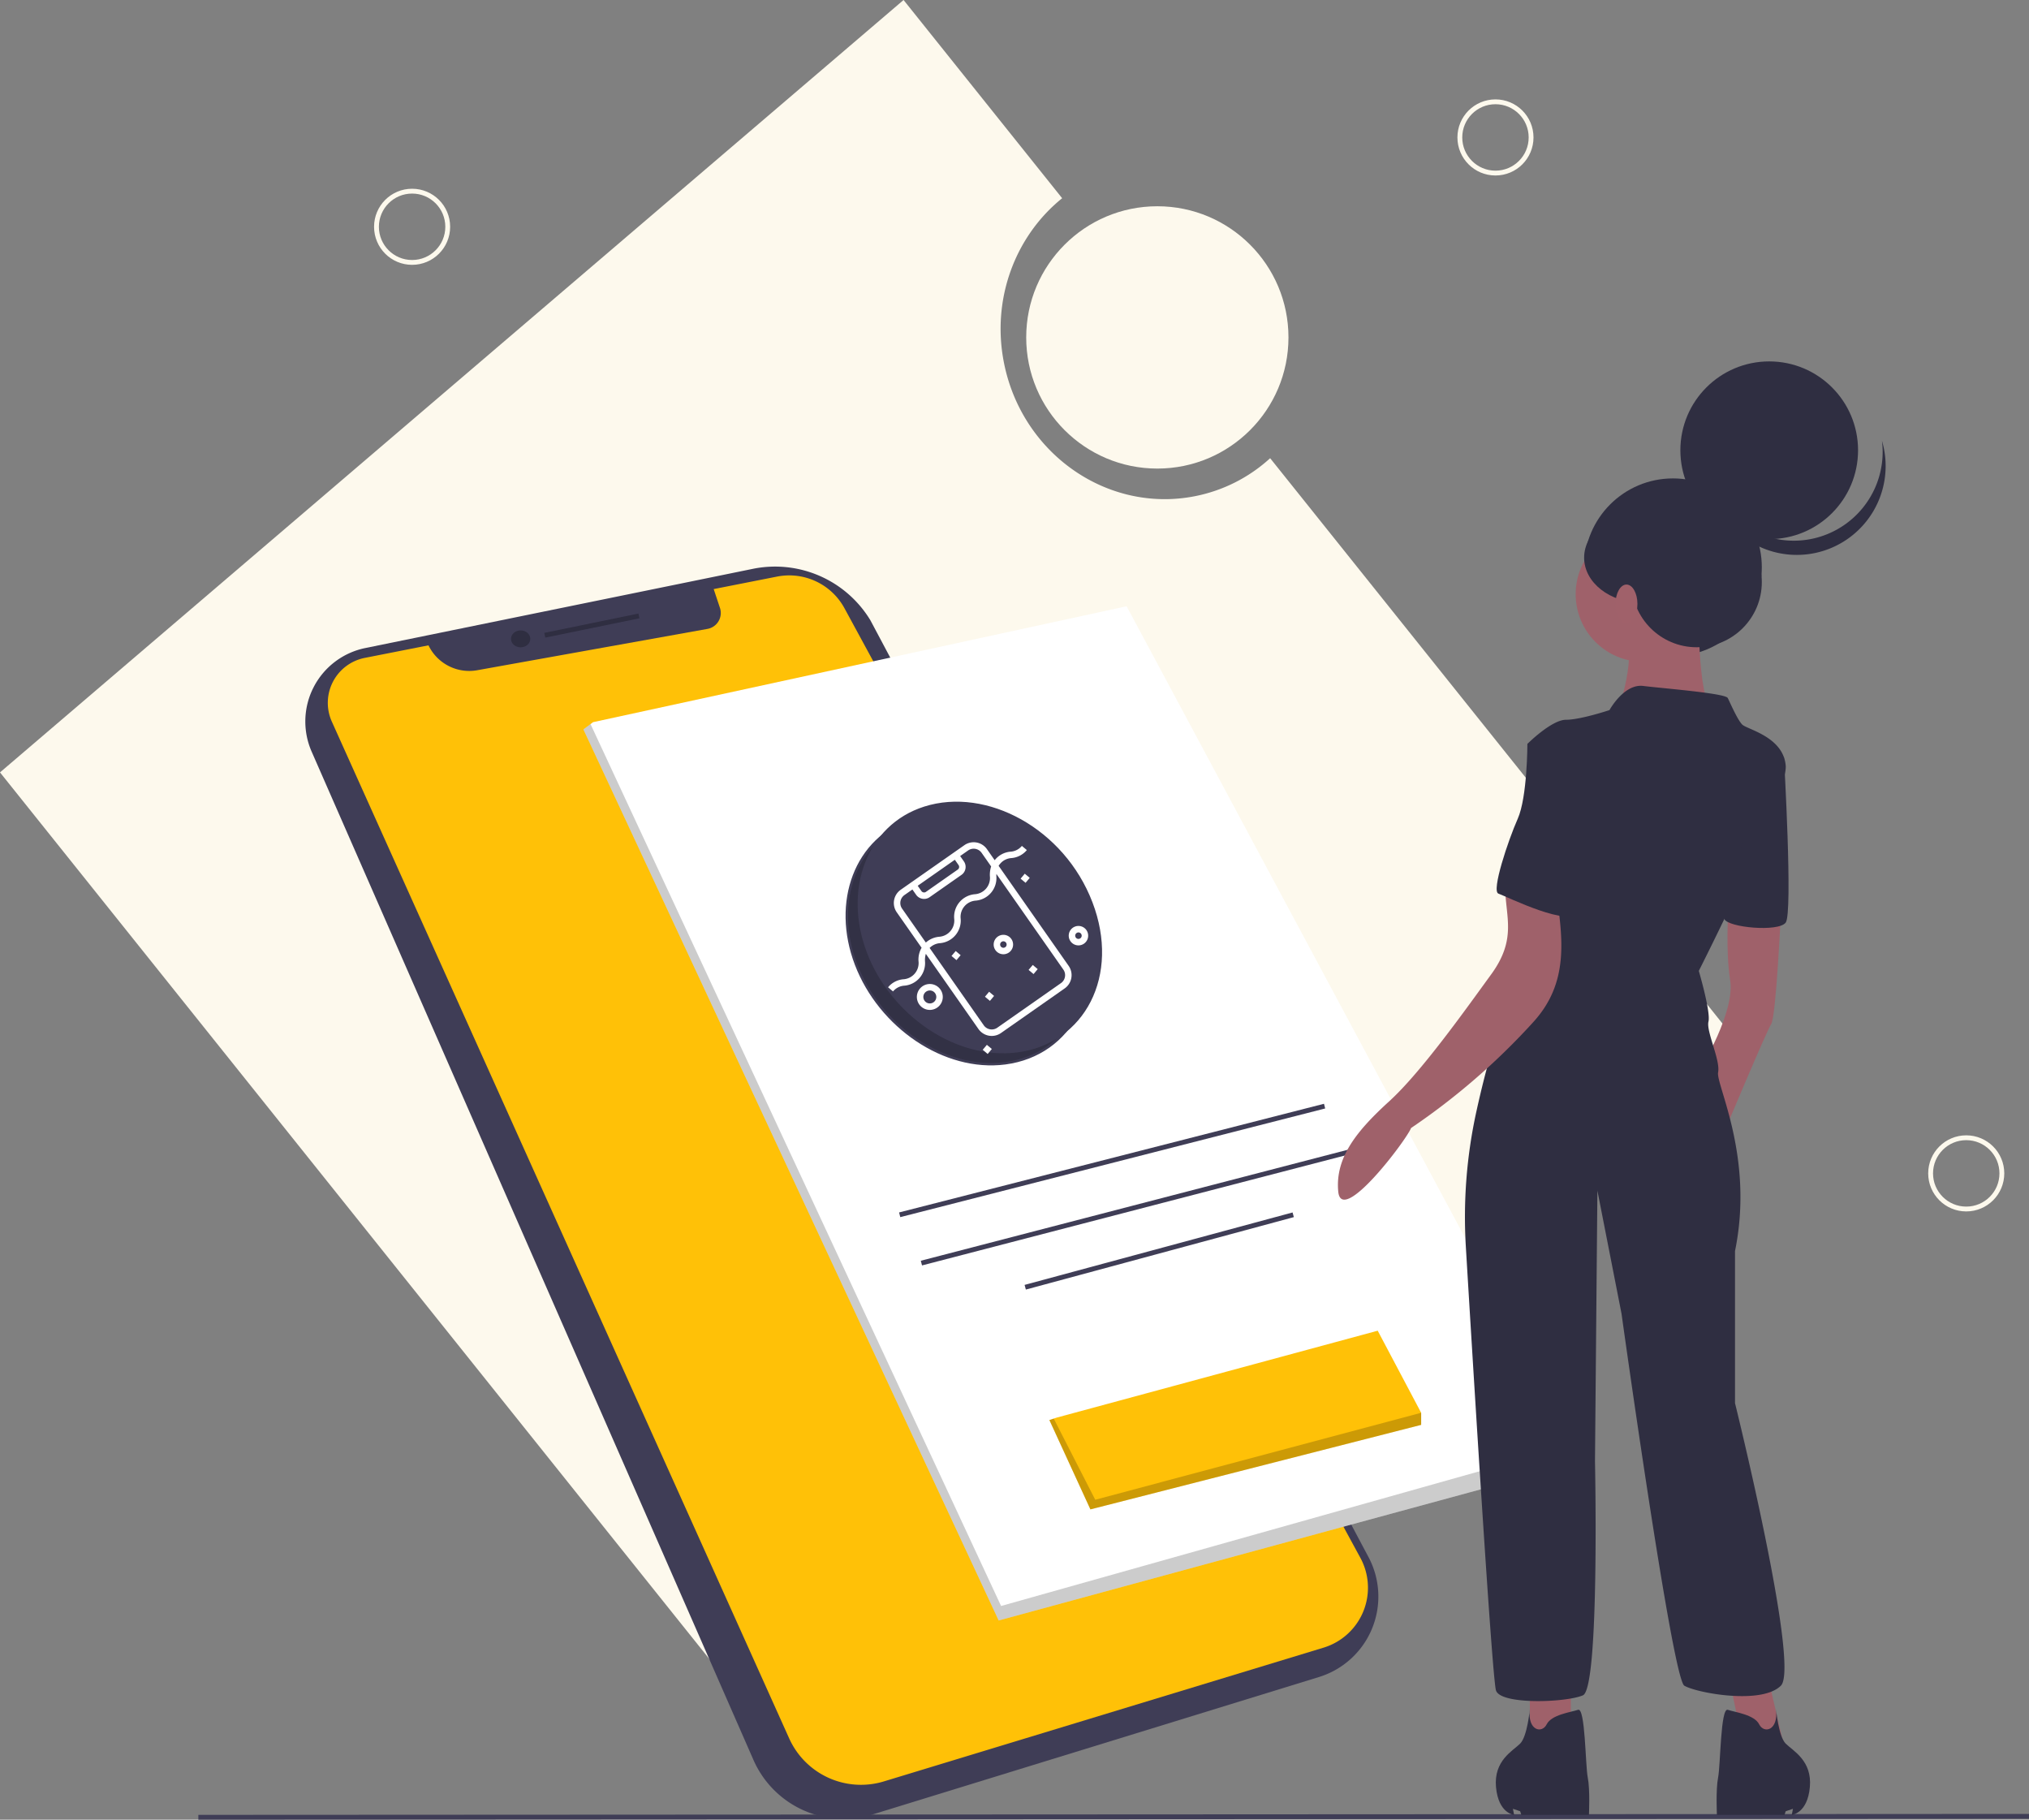 <svg xmlns="http://www.w3.org/2000/svg" width="840.424" height="753.564" viewBox="0 0 840.424 753.564">
  <rect x="0" y="0" width="840.424" height="753.564" fill="#808080" stroke="none"/>
  <g id="undraw_mobile_app_0irr" transform="translate(0)">
    <path id="Path_1" data-name="Path 1" d="M833.692,503.9,641.028,263.142a64.686,64.686,0,0,1-31.158,15.733c-36.271,7.143-71.693-17.626-79.117-55.323-5.248-26.648,4.911-52.608,24.123-68.069L489.182,73.392,114.923,393.254,459.432,823.762Z" transform="translate(-114.923 -73.392)" fill="#fdf9ed"/>
    <path id="Path_2" data-name="Path 2" d="M426.738,308.962l-160.526,32.8A31.042,31.042,0,0,0,244,384.639L427,802.192a40.777,40.777,0,0,0,49.3,22.617L661.26,767.868a34.839,34.839,0,0,0,20.509-49.656L475.434,330.239a46.151,46.151,0,0,0-48.7-21.277Z" transform="translate(-114.923 -73.392)" fill="#3f3d56"/>
    <path id="Path_3" data-name="Path 3" d="M266.008,345.836l26.394-5.2h0a18.73,18.73,0,0,0,20.185,10.31l95.38-17.119a6.691,6.691,0,0,0,5.165-8.7l-2.595-7.784,26.27-5.18a26.027,26.027,0,0,1,27.9,13.109L678.393,718.513a25.937,25.937,0,0,1-15.242,37.2L481.039,811.1A32.619,32.619,0,0,1,441.8,793.279L252.375,372.236a18.974,18.974,0,0,1,13.633-26.4Z" transform="translate(-114.923 -73.392)" fill="#ffc107"/>
    <line id="Line_1" data-name="Line 1" x1="39" y2="8" transform="translate(225.654 255.064)" fill="none" stroke="#2f2e41" stroke-miterlimit="10" stroke-width="2"/>
    <ellipse id="Ellipse_1" data-name="Ellipse 1" cx="4" cy="3.5" rx="4" ry="3.5" transform="translate(211.654 261.064)" fill="#2f2e41"/>
    <path id="Path_4" data-name="Path 4" d="M241.654,302.064l172,369,239-65v-8l-186-347-221,48-1.05.79Z" fill="#fff"/>
    <path id="Path_5" data-name="Path 5" d="M241.654,302.064l172,369,239-65v-8l-238,67L244.6,299.854Z" opacity="0.2"/>
    <line id="Line_2" data-name="Line 2" x1="176" y2="45" transform="translate(372.654 458.064)" fill="#3f3d56" stroke="#3f3d56" stroke-miterlimit="10" stroke-width="2"/>
    <line id="Line_3" data-name="Line 3" x1="177" y2="46" transform="translate(381.654 477.064)" fill="#3f3d56" stroke="#3f3d56" stroke-miterlimit="10" stroke-width="2"/>
    <line id="Line_4" data-name="Line 4" x1="111" y2="30" transform="translate(424.654 503.064)" fill="#3f3d56" stroke="#3f3d56" stroke-miterlimit="10" stroke-width="2"/>
    <path id="Path_6" data-name="Path 6" d="M434.654,588.064l16.21,35.29.79,1.71,2.76-.7,134.24-34.3v-5l-18-34-133,36-1.19.4Z" fill="#ffc107"/>
    <path id="Path_7" data-name="Path 7" d="M434.654,588.064l16.21,35.29.79,1.71,2.76-.7,134.24-34.3v-5l-135,36-17.19-33.6Z" opacity="0.2"/>
    <path id="Path_31" data-name="Path 31" d="M0,0,758.27-.389" transform="translate(82.154 752.564)" fill="none" stroke="#3f3d56" stroke-width="2"/>
    <path id="Path_8" data-name="Path 8" d="M561.476,452.373c-11.451-29.927-43.072-47.077-68.457-39-23.269,7.407-32.828,33.692-23.048,59.25s36.391,43.838,61.252,40.592C558.344,509.676,572.927,482.3,561.476,452.373Z" transform="translate(-114.923 -73.392)" fill="#3f3d56" stroke="#3f3d56" stroke-miterlimit="10" stroke-width="2"/>
    <path id="Path_9" data-name="Path 9" d="M561.476,452.373c-11.451-29.927-43.072-47.077-68.457-39-23.269,7.407-32.828,33.692-23.048,59.25s36.391,43.838,61.252,40.592C558.344,509.676,572.927,482.3,561.476,452.373Z" transform="translate(-114.923 -73.392)" opacity="0.2"/>
    <path id="Path_10" data-name="Path 10" d="M566.476,447.373c-11.451-29.927-43.072-47.077-68.457-39-23.269,7.407-32.828,33.692-23.048,59.25s36.391,43.838,61.252,40.592C563.344,504.676,577.927,477.3,566.476,447.373Z" transform="translate(-114.923 -73.392)" fill="#3f3d56" stroke="#3f3d56" stroke-miterlimit="10" stroke-width="2"/>
    <circle id="Ellipse_2" data-name="Ellipse 2" cx="14.756" cy="14.756" r="14.756" transform="translate(604.673 42.16)" fill="none" stroke="#fdf9ed" stroke-miterlimit="10" stroke-width="2"/>
    <circle id="Ellipse_3" data-name="Ellipse 3" cx="14.756" cy="14.756" r="14.756" transform="translate(799.673 471.16)" fill="none" stroke="#fdf9ed" stroke-miterlimit="10" stroke-width="2"/>
    <circle id="Ellipse_4" data-name="Ellipse 4" cx="14.756" cy="14.756" r="14.756" transform="translate(155.94 79.16)" fill="none" stroke="#fdf9ed" stroke-miterlimit="10" stroke-width="2"/>
    <circle id="Ellipse_5" data-name="Ellipse 5" cx="54.315" cy="54.315" r="54.315" transform="translate(425.061 85.414)" fill="#fdf9ed"/>
    <circle id="Ellipse_6" data-name="Ellipse 6" cx="36.8" cy="36.8" r="36.8" transform="translate(656.154 198.117)" fill="#2f2e41"/>
    <path id="Path_11" data-name="Path 11" d="M732.654,696.064l7,30h-17l-7-34Z" fill="#9f616a"/>
    <path id="Path_12" data-name="Path 12" d="M650.654,696.064v28l-17,2v-30Z" fill="#9f616a"/>
    <path id="Path_13" data-name="Path 13" d="M852.577,451.456s-2,43-4,46-20,46-20,46l-9-28s14-23,12-36-.74-29-.74-29Z" transform="translate(-114.923 -73.392)" fill="#9f616a"/>
    <circle id="Ellipse_7" data-name="Ellipse 7" cx="28" cy="28" r="28" transform="translate(652.654 218.064)" fill="#9f616a"/>
    <path id="Path_14" data-name="Path 14" d="M818.577,322.456s-1,40,6,46-40,1-40,1,10-28,2-34S818.577,322.456,818.577,322.456Z" transform="translate(-114.923 -73.392)" fill="#9f616a"/>
    <path id="Path_15" data-name="Path 15" d="M781.577,367.456s6-11,14-10,34,3,35,5,4,9,6,11,17,5,18,17-36,85-36,85,5,17,4,21,5,16,4,21,15,35,7,74v63s27,109,19,117-35,3-40,0-26-154-26-154l-10-51-1,112s2,94-5,97-34,4-36-2c-1.56-4.68-9.2-129.189-12.491-183.766a203.9,203.9,0,0,1,4.4-56.175c4.162-18.878,10.2-41.057,17.088-50.058,13-17,21-71,21-71l-17-31s10-10,16-10S781.577,367.456,781.577,367.456Z" transform="translate(-114.923 -73.392)" fill="#2f2e41"/>
    <path id="Path_16" data-name="Path 16" d="M848.577,383.456l5.274,3.589s3.726,64.411.726,68.411-23.857,2.048-25.429-1.476S848.577,383.456,848.577,383.456Z" transform="translate(-114.923 -73.392)" fill="#2f2e41"/>
    <path id="Path_17" data-name="Path 17" d="M759.4,442.02c2.927,20.307,5.492,38.383-9.475,54.737a280.859,280.859,0,0,1-50.534,43.772c-1.836,4.863-28.785,40.572-30.156,26.328s7.94-25.411,21.172-37.456,31.742-38.18,42.187-52.521,6.145-23.283,5.782-35.261S755.293,442.165,759.4,442.02Z" transform="translate(-114.923 -73.392)" fill="#9f616a"/>
    <path id="Path_18" data-name="Path 18" d="M748.577,781.255s-1,11.2-4,14.2-11,7-10,18,7.5,11.5,7.5,11.5l-.5-2.5,3,1,.5,1.5h28s.5-10.5-.5-15.5-1-29-4-28-11,2-13,6S747.577,790.055,748.577,781.255Z" transform="translate(-114.923 -73.392)" fill="#2f2e41"/>
    <path id="Path_19" data-name="Path 19" d="M850.577,781.255s1,11.2,4,14.2,11,7,10,18-7.5,11.5-7.5,11.5l.5-2.5-3,1-.5,1.5h-28s-.5-10.5.5-15.5,1-29,4-28,11,2,13,6S851.577,790.055,850.577,781.255Z" transform="translate(-114.923 -73.392)" fill="#2f2e41"/>
    <path id="Path_20" data-name="Path 20" d="M761.577,378.456l-14,3s0,22-4,31-11,30-8,31,31,15,33,7S775.577,378.456,761.577,378.456Z" transform="translate(-114.923 -73.392)" fill="#2f2e41"/>
    <circle id="Ellipse_8" data-name="Ellipse 8" cx="36.8" cy="36.8" r="36.8" transform="translate(696.02 149.664)" fill="#2f2e41"/>
    <path id="Path_21" data-name="Path 21" d="M879.485,290.328a36.8,36.8,0,0,1-56.829-19.323,36.8,36.8,0,1,0,71.787-15.091,36.788,36.788,0,0,1-14.958,34.414Z" transform="translate(-114.923 -73.392)" fill="#2f2e41"/>
    <circle id="Ellipse_9" data-name="Ellipse 9" cx="26.987" cy="26.987" r="26.987" transform="translate(675.78 214.063)" fill="#2f2e41"/>
    <ellipse id="Ellipse_10" data-name="Ellipse 10" cx="23.92" cy="18.707" rx="23.92" ry="18.707" transform="translate(656.154 212.223)" fill="#2f2e41"/>
    <ellipse id="Ellipse_11" data-name="Ellipse 11" cx="4.54" cy="8.032" rx="4.54" ry="8.032" transform="translate(669.154 242.067)" fill="#a0616a"/>
    <g id="water" transform="translate(350.866 394.601) rotate(-50)">
      <path id="Path_22" data-name="Path 22" d="M75.583,24.888A9.275,9.275,0,0,0,68.97,22.16c-.1,0-.181.013-.276.014l1.451-5.41A6.715,6.715,0,0,0,65.4,8.551L34.309.219A6.706,6.706,0,0,0,26.1,4.962L21.459,22.283a9.725,9.725,0,0,0-5.082,2.6,6.725,6.725,0,0,1-9.765,0A9.267,9.267,0,0,0,0,22.16v2.682a6.664,6.664,0,0,1,4.882,2.1,9.369,9.369,0,0,0,13.218,0,9.136,9.136,0,0,1,2.563-1.7l-9.84,36.718a6.706,6.706,0,0,0,4.743,8.212l31.092,8.331a6.706,6.706,0,0,0,8.214-4.742L67.96,24.912a7.441,7.441,0,0,1,1.01-.071,6.674,6.674,0,0,1,4.889,2.1,9.277,9.277,0,0,0,6.614,2.73V26.989A6.676,6.676,0,0,1,75.583,24.888ZM39.4,7.138l.695-2.591L58.23,9.405,57.537,12a1.341,1.341,0,0,1-1.642.948L40.347,8.78A1.341,1.341,0,0,1,39.4,7.138ZM28.687,5.663a4.032,4.032,0,0,1,3.88-2.986,4.1,4.1,0,0,1,1.047.134L37.5,3.853,36.81,6.444a4.024,4.024,0,0,0,2.845,4.928L55.2,15.537a4.024,4.024,0,0,0,4.925-2.846l.695-2.591L64.71,11.14a4.031,4.031,0,0,1,2.845,4.929L65.777,22.7a11.357,11.357,0,0,0-3.42,2.191,6.735,6.735,0,0,1-9.773,0,9.374,9.374,0,0,0-13.221,0,6.731,6.731,0,0,1-9.771,0,9.573,9.573,0,0,0-5.347-2.65ZM52.279,73.072a4.024,4.024,0,0,1-4.927,2.845L16.259,67.585a4.023,4.023,0,0,1-2.847-4.921L23.538,24.871a6.839,6.839,0,0,1,4.328,2.072,9.372,9.372,0,0,0,13.22,0,6.732,6.732,0,0,1,9.772,0,9.374,9.374,0,0,0,13.223,0c.244-.2.481-.4.715-.585Zm0,0" transform="translate(0 0)" fill="#fff"/>
      <path id="Path_23" data-name="Path 23" d="M416,210.633h2.682v2.682H416Zm0,0" transform="translate(-346.258 -175.329)" fill="#fff"/>
      <path id="Path_24" data-name="Path 24" d="M244.024,258.633a4.024,4.024,0,1,0,4.024,4.024A4.024,4.024,0,0,0,244.024,258.633Zm0,5.365a1.341,1.341,0,1,1,1.341-1.341A1.341,1.341,0,0,1,244.024,264Zm0,0" transform="translate(-199.764 -215.282)" fill="#fff"/>
      <path id="Path_25" data-name="Path 25" d="M26.73,200a5.365,5.365,0,1,0-5.365,5.365A5.365,5.365,0,0,0,26.73,200Zm-5.365,2.682A2.682,2.682,0,1,1,24.047,200,2.683,2.683,0,0,1,21.365,202.68Zm0,0" transform="translate(-13.318 -162.011)" fill="#fff"/>
      <path id="Path_26" data-name="Path 26" d="M380.024,386.633a4.024,4.024,0,1,0,4.024,4.024A4.024,4.024,0,0,0,380.024,386.633Zm0,5.365a1.341,1.341,0,1,1,1.341-1.341A1.341,1.341,0,0,1,380.024,392Zm0,0" transform="translate(-312.964 -321.823)" fill="#fff"/>
      <path id="Path_27" data-name="Path 27" d="M160,202.633h2.682v2.682H160Zm0,0" transform="translate(-133.176 -168.67)" fill="#fff"/>
      <path id="Path_28" data-name="Path 28" d="M136,330.633h2.682v2.682H136Zm0,0" transform="translate(-113.2 -275.211)" fill="#fff"/>
      <path id="Path_29" data-name="Path 29" d="M32,410.633h2.682v2.682H32Zm0,0" transform="translate(-26.635 -341.799)" fill="#fff"/>
      <path id="Path_30" data-name="Path 30" d="M256,370.633h2.682v2.682H256Zm0,0" transform="translate(-213.082 -308.505)" fill="#fff"/>
    </g>
  </g>
</svg>
